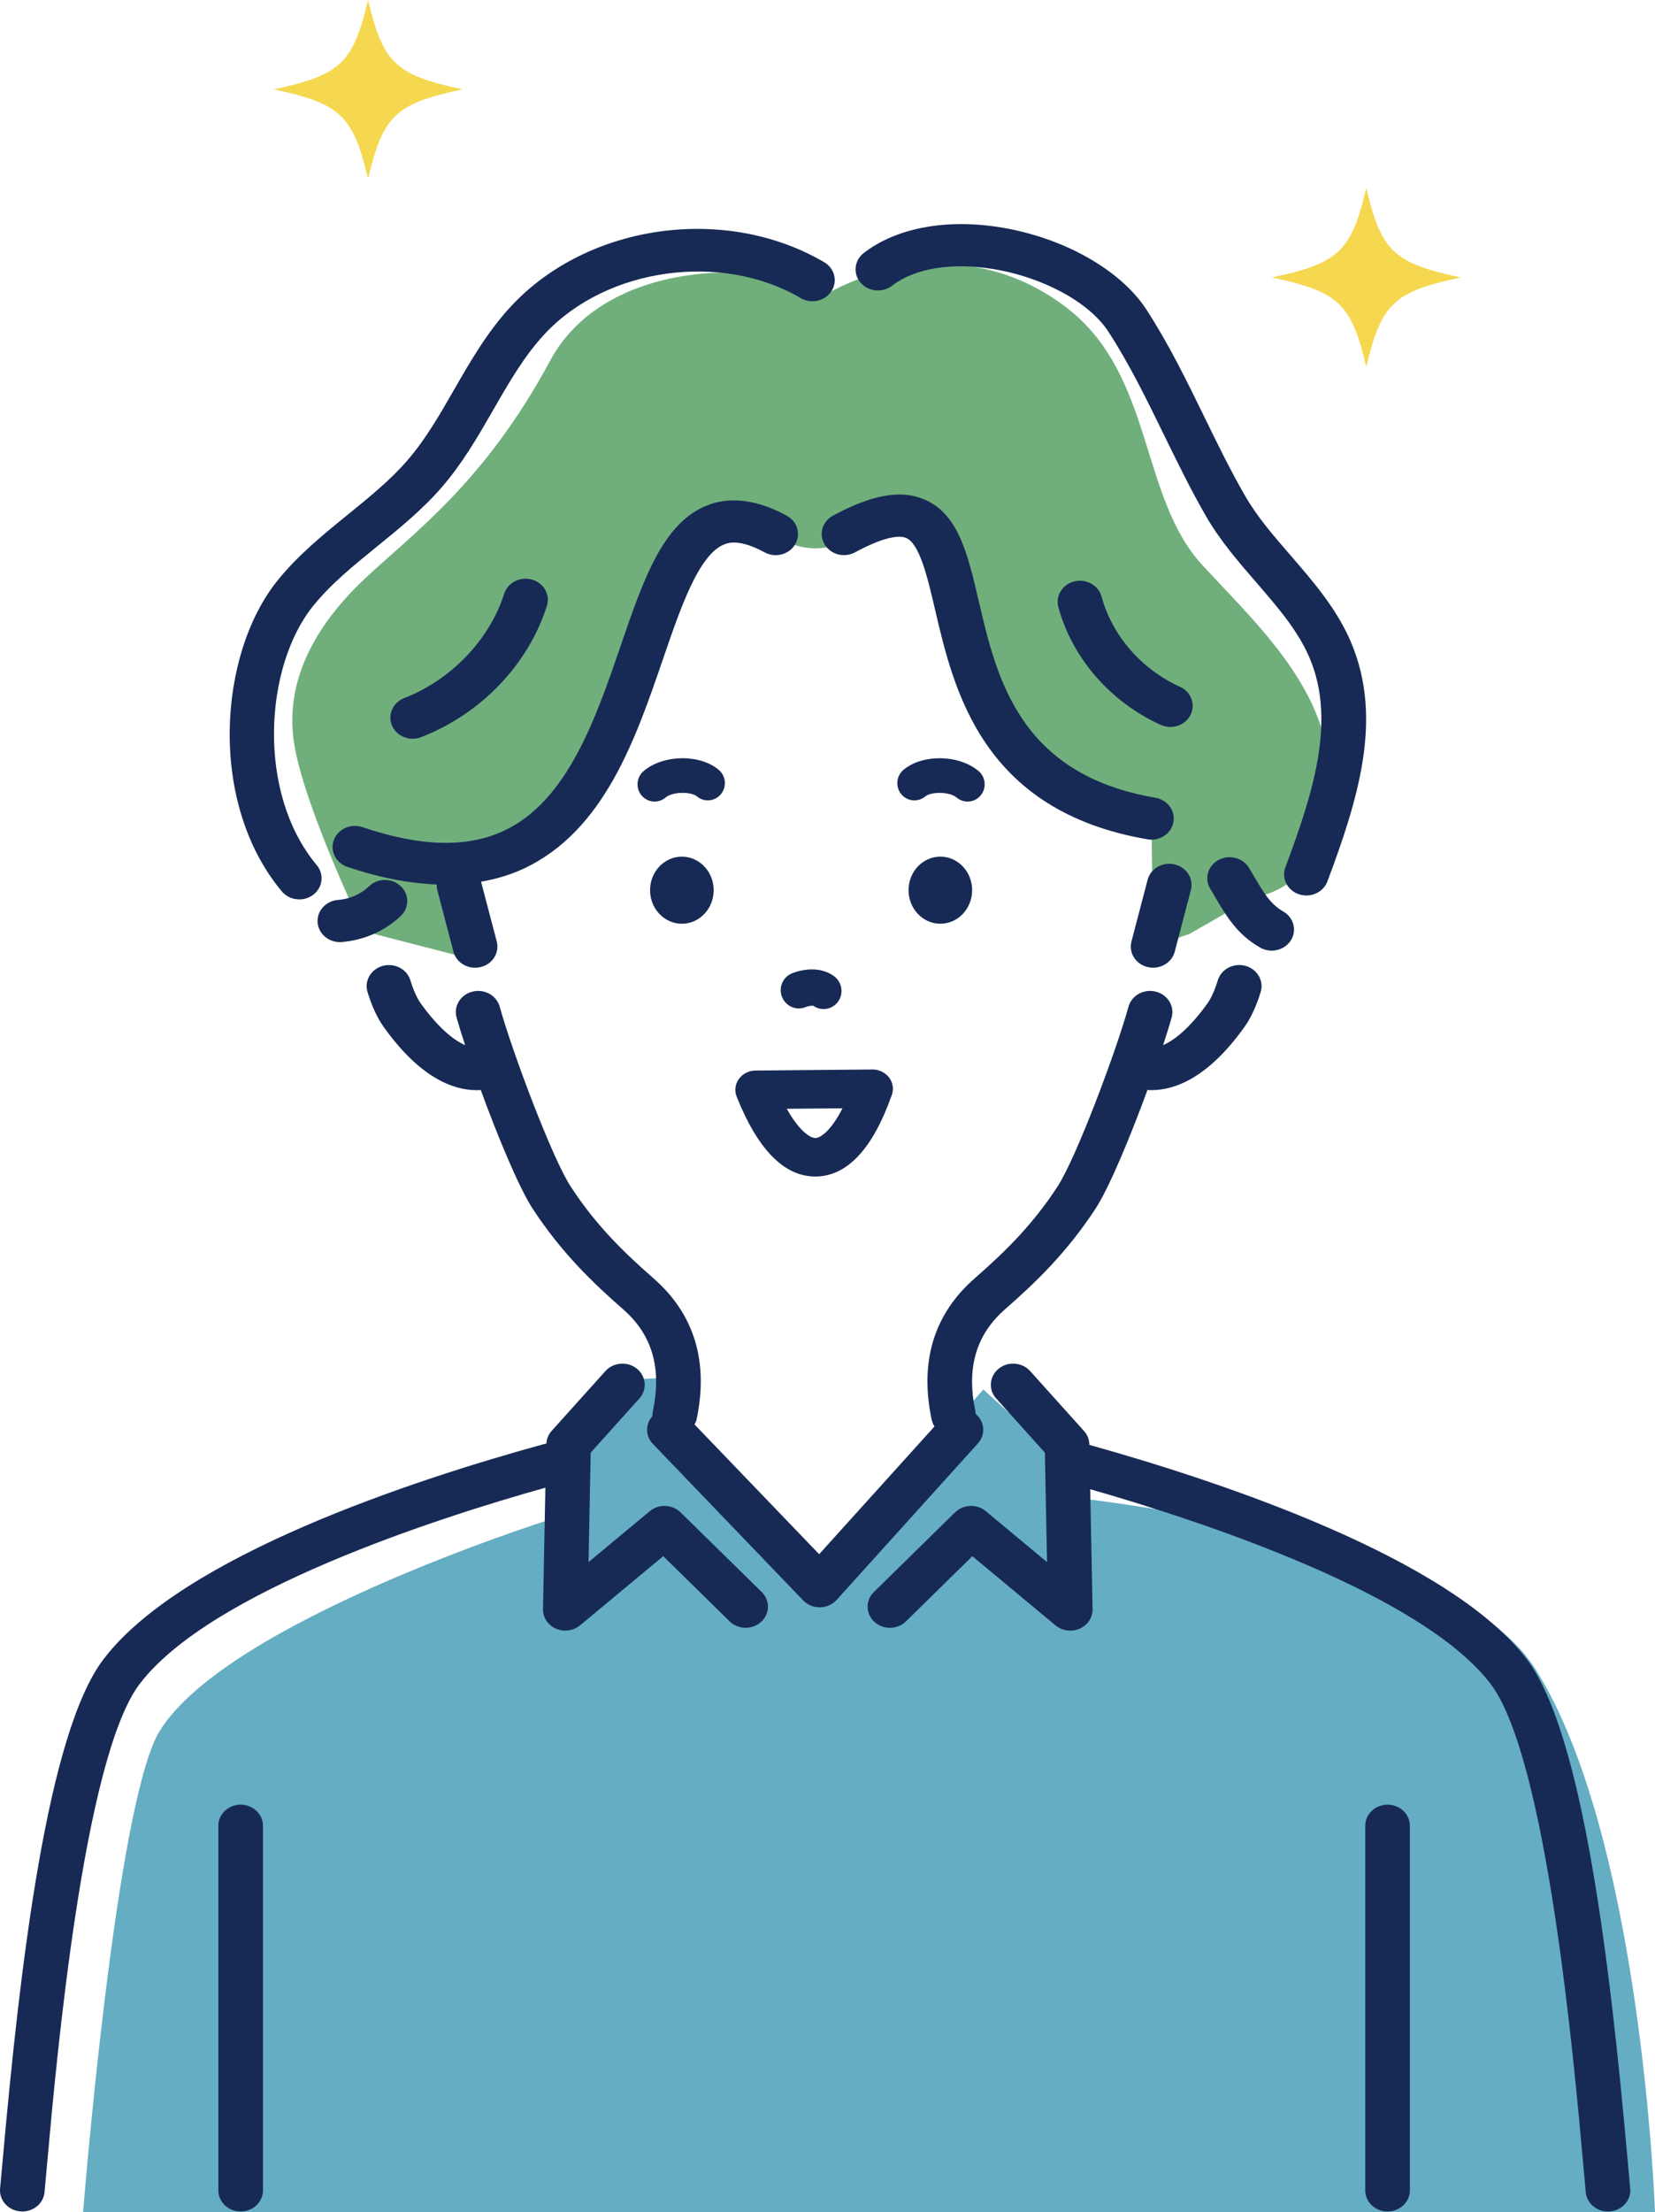 <?xml version="1.0" encoding="UTF-8"?><svg id="_レイヤー_2" xmlns="http://www.w3.org/2000/svg" width="95.295" height="127.285" viewBox="0 0 95.295 127.285"><defs><style>.cls-1{fill:#70af7c;}.cls-1,.cls-2,.cls-3,.cls-4{stroke-width:0px;}.cls-2{fill:#f5d84f;}.cls-3{fill:#172a55;}.cls-4{fill:#65adc3;}</style></defs><g id="_お客様へ"><path class="cls-4" d="M4.786,127.285h90.509s-.753-21.644-6.923-31.305c-5.019-7.858-27.539-9.914-27.539-9.914l-.402-2.665-3.811-3.45-9.866,11.133-9.232-9.03.521-2.769-3.225.186-2.949,3.263-.346,4.748s-18.44,5.823-22.327,12.115c-2.539,4.109-4.411,27.688-4.411,27.688Z"/><path class="cls-1" d="M47.781,16.811c-3.943-1.918-12.96-1.902-16.096,3.929-3.808,7.081-7.962,9.987-10.731,12.606-2.769,2.619-4.673,5.894-3.981,9.659.692,3.765,3.991,10.583,3.991,10.583l6.406,1.655-1.041-5.56s5.551-.266,7.749-5.23c2.198-4.964,4.391-12.91,7.057-14.218,2.666-1.309,2.795,1.106,5.608,1.311,2.813.205,4.527-3.415,5.978-1.688,1.451,1.727,3.236,12.245,7.018,14.387,3.782,2.142,6.562,2.854,6.562,2.854l.094,7.367,2.112-.737,3.635-2.087s3.724-.321,4.361-5.062c.824-6.14-3.625-10.123-7.26-14.052-3.635-3.929-2.797-10.896-7.76-14.772-4.627-3.614-10.067-2.91-13.702-.945Z"/><path class="cls-2" d="M26.628,5.141c-3.857.824-4.563,1.492-5.435,5.141-.871-3.648-1.578-4.316-5.435-5.141,3.857-.824,4.563-1.492,5.435-5.141.871,3.648,1.578,4.316,5.435,5.141Z"/><path class="cls-2" d="M84.106,15.965c-3.857.824-4.563,1.492-5.435,5.141-.871-3.648-1.578-4.316-5.435-5.141,3.857-.824,4.563-1.492,5.435-5.141.871,3.648,1.578,4.316,5.435,5.141Z"/><path class="cls-3" d="M41.385,44.297c-1.091-.92-3.193-.887-4.323.068-.417.351-.472.978-.124,1.4.195.235.474.356.755.356.223,0,.446-.076.63-.232.415-.351,1.474-.342,1.802-.067.417.351,1.037.295,1.386-.126.348-.421.292-1.048-.126-1.4Z"/><path class="cls-3" d="M56.469,45.765c.348-.421.293-1.048-.124-1.4-1.13-.954-3.232-.988-4.324-.068-.417.351-.473.978-.125,1.4.348.421.968.478,1.386.126.327-.275,1.388-.283,1.802.067.184.156.408.232.63.232.281,0,.561-.121.755-.356Z"/><path class="cls-3" d="M39.262,49.291c-1.011,0-1.831.864-1.831,1.93,0,1.066.82,1.93,1.831,1.93,1.011,0,1.831-.864,1.831-1.93,0-1.066-.82-1.93-1.831-1.93Z"/><ellipse class="cls-3" cx="54.145" cy="51.22" rx="1.831" ry="1.93"/><path class="cls-3" d="M45.039,57.389c.228.532.837.777,1.364.553.091-.039.337-.093.433-.066.193.133.415.192.632.183.308-.014.606-.166.797-.44.329-.471.215-1.125-.254-1.46-1.012-.723-2.291-.206-2.434-.143-.525.227-.767.842-.539,1.374Z"/><path class="cls-3" d="M46.943,67.696c.019,0,.039,0,.058-.001,1.802-.033,3.265-1.615,4.352-4.7.12-.339.059-.713-.164-1.002-.223-.29-.612-.465-.958-.456l-6.731.061c-.382.004-.739.183-.954.482-.217.299-.265.679-.13,1.017,1.216,3.052,2.739,4.598,4.527,4.598ZM48.511,63.77c-.666,1.31-1.275,1.706-1.556,1.711h-.006c-.288,0-.919-.384-1.647-1.682l3.209-.029Z"/><path class="cls-3" d="M93.713,124.221c-.996-11.15-2.556-24.494-5.8-28.753-4.416-5.798-17.404-10.154-25.188-12.332l-.001-.032c-.005-.281-.114-.551-.306-.765l-3.102-3.449c-.459-.511-1.27-.573-1.811-.138-.54.435-.605,1.201-.146,1.713l2.805,3.118.124,6.299-3.525-2.931c-.515-.428-1.296-.398-1.773.07l-4.673,4.584c-.492.482-.477,1.252.034,1.718.509.465,1.324.451,1.816-.032l3.821-3.749,4.791,3.982c.239.198.542.302.848.302.183,0,.367-.038.541-.113.461-.202.753-.643.743-1.124l-.136-6.901c6.532,1.874,19.117,6.033,23.053,11.201,3.244,4.258,4.81,21.78,5.325,27.537.062.691.114,1.271.156,1.718.061.63.621,1.104,1.278,1.104.039,0,.079-.002.119-.005.706-.061,1.227-.653,1.162-1.321-.043-.441-.094-1.017-.156-1.7Z"/><path class="cls-3" d="M44.026,31.781c.616.336,1.401.133,1.753-.449.353-.582.141-1.324-.475-1.658-1.659-.901-3.172-1.112-4.491-.631-2.62.956-3.758,4.274-5.076,8.117-1.437,4.19-3.066,8.94-6.732,10.646-2.121.988-4.784.917-8.14-.214-.667-.226-1.403.105-1.641.736-.238.632.111,1.327.778,1.553,1.844.622,3.557.948,5.145,1.01-.003.106.004.213.032.32l.931,3.549c.145.553.669.922,1.246.922.102,0,.207-.012.31-.036.689-.162,1.108-.821.937-1.472l-.903-3.441c.861-.152,1.678-.393,2.438-.746,4.639-2.16,6.447-7.429,8.041-12.077,1.022-2.98,2.079-6.061,3.557-6.599.209-.078.849-.31,2.289.471Z"/><path class="cls-3" d="M66.072,48.294c.078.013.154.019.23.019.609,0,1.15-.412,1.263-.999.126-.661-.338-1.292-1.035-1.412-7.847-1.342-9.14-6.884-10.179-11.338-.627-2.688-1.169-5.008-3.143-5.834-1.355-.567-3.022-.266-5.25.943-.615.334-.828,1.076-.475,1.658.353.582,1.137.785,1.753.449,1.86-1.008,2.636-.953,2.934-.828.785.328,1.236,2.264,1.673,4.135,1.076,4.61,2.701,11.576,12.23,13.206Z"/><path class="cls-3" d="M17.233,51.751c.279,0,.56-.086.795-.262.557-.415.652-1.18.212-1.706-3.491-4.182-2.996-11.432-.241-14.878,1.021-1.277,2.325-2.336,3.705-3.456,1.289-1.046,2.621-2.127,3.746-3.428,1.195-1.383,2.087-2.934,2.95-4.434.922-1.603,1.792-3.118,2.981-4.388,3.557-3.8,10.161-4.719,14.723-2.047.604.354,1.396.177,1.768-.393.374-.57.188-1.32-.415-1.672-5.671-3.322-13.577-2.223-17.998,2.501-1.384,1.478-2.366,3.187-3.315,4.838-.843,1.467-1.639,2.851-2.681,4.058-.981,1.134-2.171,2.099-3.429,3.121-1.423,1.155-2.895,2.348-4.083,3.834-3.378,4.225-3.978,12.755.274,17.849.253.304.629.462,1.009.462Z"/><path class="cls-3" d="M51.364,16.442c1.285-.996,3.389-1.35,5.778-.969,2.889.46,5.573,1.912,6.679,3.612,1.21,1.859,2.222,3.934,3.202,5.941.758,1.551,1.541,3.155,2.422,4.681.807,1.398,1.863,2.617,2.883,3.795,1.247,1.439,2.424,2.799,3.09,4.383,1.511,3.593.197,7.736-1.406,12.02-.237.633.114,1.327.782,1.55.142.048.286.07.428.07.529,0,1.024-.312,1.211-.81,1.773-4.737,3.212-9.353,1.371-13.73-.813-1.933-2.174-3.504-3.49-5.024-.989-1.142-1.924-2.221-2.616-3.421-.84-1.454-1.605-3.02-2.344-4.535-1.011-2.071-2.056-4.213-3.346-6.196-1.495-2.298-4.809-4.157-8.441-4.735-3.118-.495-5.972.045-7.832,1.484-.549.425-.63,1.191-.181,1.71.449.519,1.259.596,1.808.171Z"/><path class="cls-3" d="M66.086,55.645c.104.025.207.036.31.036.576,0,1.101-.37,1.246-.923l.93-3.549c.171-.651-.249-1.31-.938-1.471-.688-.162-1.385.236-1.555.887l-.93,3.549c-.171.651.249,1.31.938,1.471Z"/><path class="cls-3" d="M23.761,42.507c.162,0,.328-.03.488-.092,3.454-1.345,6.161-4.168,7.241-7.551.205-.643-.18-1.32-.858-1.514-.679-.193-1.395.169-1.601.812-.846,2.651-3.052,4.952-5.758,6.006-.656.255-.969.966-.699,1.586.204.47.683.753,1.189.753Z"/><path class="cls-3" d="M67.943,39.517c-2.216-1.002-3.904-2.942-4.516-5.191-.178-.65-.877-1.04-1.564-.874-.687.167-1.1.83-.924,1.48.799,2.936,3.004,5.47,5.897,6.777.178.081.367.119.553.119.48,0,.939-.255,1.16-.692.306-.605.035-1.331-.605-1.62Z"/><path class="cls-3" d="M21.249,50.995c-.467.449-1.118.736-1.782.787-.707.053-1.235.639-1.178,1.307.053.636.616,1.119,1.278,1.119.034,0,.069-.001.104-.004,1.272-.096,2.515-.645,3.409-1.505.498-.478.491-1.248-.015-1.718-.505-.471-1.318-.465-1.816.014Z"/><path class="cls-3" d="M73.88,52.439c-.727-.41-1.135-1.103-1.652-1.98-.103-.175-.207-.352-.316-.53-.355-.581-1.138-.78-1.754-.445-.614.335-.825,1.078-.47,1.659.101.167.2.333.296.498.62,1.053,1.261,2.143,2.584,2.887.206.116.432.171.655.171.438,0,.865-.212,1.106-.594.363-.576.162-1.322-.448-1.665Z"/><path class="cls-3" d="M56.178,81.349c-.004-.049-.005-.097-.015-.146-.526-2.487.034-4.409,1.713-5.874,1.717-1.5,3.535-3.237,5.194-5.768.808-1.232,2.024-4.181,3.002-6.848.076.005.151.012.231.012,1.346,0,3.267-.7,5.371-3.661.449-.632.746-1.429.916-1.986.197-.645-.197-1.318-.878-1.504-.679-.186-1.394.186-1.59.831-.166.544-.377,1.019-.579,1.304-.888,1.25-1.8,2.094-2.571,2.426.203-.618.374-1.167.492-1.593.181-.649-.23-1.314-.915-1.484-.687-.173-1.388.216-1.569.865-.73,2.625-3.028,8.734-4.093,10.359-1.414,2.158-2.923,3.665-4.754,5.263-2.358,2.059-3.195,4.796-2.489,8.135.031.145.087.278.164.397l-6.641,7.351-7.175-7.465c.046-.091.095-.18.117-.283.705-3.34-.133-6.077-2.49-8.135-1.829-1.597-3.337-3.104-4.753-5.263-1.064-1.623-3.363-7.732-4.093-10.359-.181-.649-.884-1.039-1.569-.865-.685.17-1.096.835-.915,1.484.119.426.289.976.492,1.593-.773-.331-1.682-1.174-2.571-2.425-.203-.286-.414-.76-.579-1.302-.195-.645-.909-1.018-1.589-.832-.682.185-1.076.858-.88,1.503.169.557.466,1.354.916,1.988,2.104,2.961,4.026,3.661,5.372,3.661.081,0,.155-.007.231-.012.978,2.668,2.194,5.617,3.001,6.848,1.661,2.533,3.478,4.269,5.194,5.768,1.679,1.465,2.239,3.387,1.714,5.874-.019.092-.025.184-.022.274-.412.459-.415,1.144.024,1.6l8.654,9.005c.244.254.589.398.951.398h.02c.369-.006.717-.161.957-.426l8.134-9.004c.456-.505.397-1.262-.13-1.7Z"/><path class="cls-3" d="M39.187,87.021c-.477-.468-1.259-.498-1.773-.07l-3.526,2.931.124-6.299,2.805-3.118c.46-.511.394-1.278-.146-1.713-.541-.436-1.351-.373-1.811.138l-3.102,3.449c-.183.205-.284.461-.298.728-.045.007-.09.011-.135.023-7.527,2.068-20.83,6.427-25.364,12.378-3.243,4.258-4.803,17.603-5.8,28.753-.061.684-.113,1.259-.156,1.7-.065.669.456,1.26,1.162,1.321.04.003.079.005.119.005.656,0,1.217-.474,1.278-1.104.043-.446.094-1.027.156-1.718.515-5.757,2.081-23.278,5.325-27.537,4.088-5.366,17.228-9.568,23.358-11.288l-.137,6.987c-.01.481.282.922.743,1.124.173.076.358.113.541.113.306,0,.608-.104.848-.302l4.791-3.982,3.821,3.749c.494.483,1.307.497,1.816.032.511-.466.526-1.235.034-1.718l-4.673-4.584Z"/><path class="cls-3" d="M13.857,103.838c-.709,0-1.285.544-1.285,1.215v20.979c0,.671.576,1.215,1.285,1.215s1.285-.544,1.285-1.215v-20.979c0-.671-.576-1.215-1.285-1.215Z"/><path class="cls-3" d="M79.896,103.838c-.709,0-1.285.544-1.285,1.215v20.979c0,.671.576,1.215,1.285,1.215s1.285-.544,1.285-1.215v-20.979c0-.671-.576-1.215-1.285-1.215Z"/></g></svg>